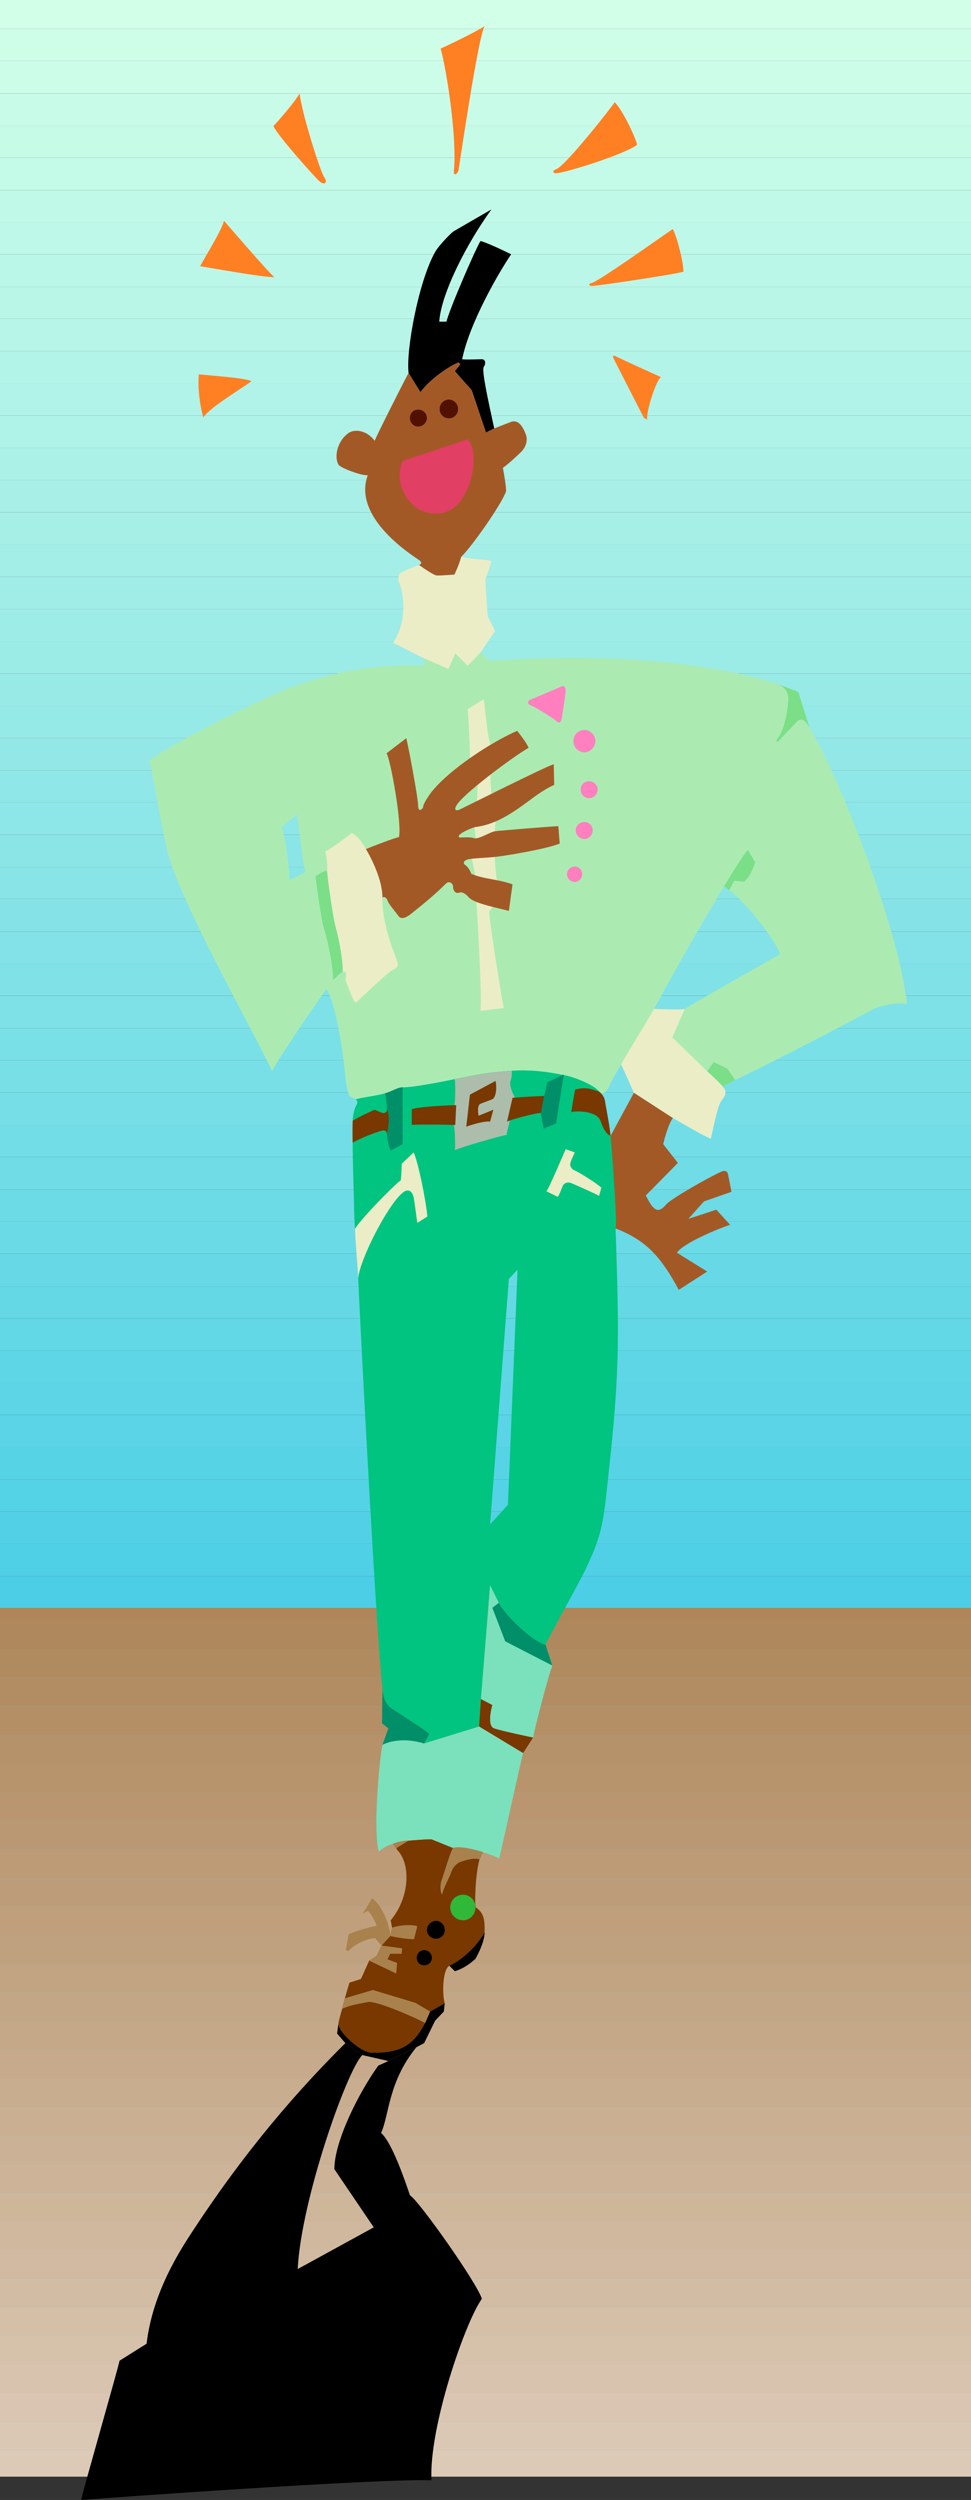 <svg xmlns="http://www.w3.org/2000/svg" width="212" height="545.598"><rect width="100%" height="100%" fill="#333333" stroke="none"/><path fill="#d1ffe8" d="M0 6.3h212V0H0v6.3"/><path fill="#cefee8" d="M0 13.3h212v-7H0v7"/><path fill="#ccfde8" d="M0 20.398h212v-7.097H0v7.097"/><path fill="#c9fce8" d="M0 27.398h212v-7H0v7"/><path fill="#c6fbe8" d="M0 34.398h212v-7H0v7"/><path fill="#c4fae8" d="M0 41.5h212v-7.102H0V41.5"/><path fill="#c1f9e8" d="M0 48.5h212v-7H0v7"/><path fill="#bef8e8" d="M0 55.5h212v-7H0v7"/><path fill="#bbf7e8" d="M0 62.598h212V55.5H0v7.098"/><path fill="#b9f6e8" d="M0 69.598h212v-7H0v7"/><path fill="#b6f5e8" d="M0 76.598h212v-7H0v7"/><path fill="#b3f4e8" d="M0 83.7h212v-7.102H0v7.101"/><path fill="#b1f3e8" d="M0 90.7h212v-7H0v7"/><path fill="#aef2e8" d="M0 97.7h212v-7H0v7"/><path fill="#abf1e7" d="M0 104.8h212v-7.1H0v7.1"/><path fill="#a8f0e7" d="M0 111.8h212v-7H0v7"/><path fill="#a6efe7" d="M0 118.8h212v-7H0v7"/><path fill="#a3eee7" d="M0 125.898h212v-7.097H0v7.097"/><path fill="#a0ede7" d="M0 132.898h212v-7H0v7"/><path fill="#9eece7" d="M0 140h212v-7.102H0V140"/><path fill="#9bebe7" d="M0 147h212v-7H0v7"/><path fill="#98eae7" d="M0 154h212v-7H0v7"/><path fill="#95e9e7" d="M0 161.098h212V154H0v7.098"/><path fill="#93e8e7" d="M0 168.098h212v-7H0v7"/><path fill="#90e7e7" d="M0 175.098h212v-7H0v7"/><path fill="#8de6e7" d="M0 182.2h212v-7.102H0v7.101"/><path fill="#8be5e7" d="M0 189.2h212v-7H0v7"/><path fill="#88e4e7" d="M0 196.2h212v-7H0v7"/><path fill="#85e3e7" d="M0 203.3h212v-7.1H0v7.1"/><path fill="#82e2e7" d="M0 210.3h212v-7H0v7"/><path fill="#80e1e7" d="M0 217.3h212v-7H0v7"/><path fill="#7de1e7" d="M0 224.398h212v-7.097H0v7.097"/><path fill="#7ae0e7" d="M0 231.398h212v-7H0v7"/><path fill="#78dfe6" d="M0 238.398h212v-7H0v7"/><path fill="#75dee6" d="M0 245.5h212v-7.102H0v7.102"/><path fill="#72dde6" d="M0 252.5h212v-7H0v7"/><path fill="#70dce6" d="M0 259.598h212V252.5H0v7.098"/><path fill="#6ddbe6" d="M0 266.598h212v-7H0v7"/><path fill="#6adae6" d="M0 273.598h212v-7H0v7"/><path fill="#67d9e6" d="M0 280.7h212v-7.102H0v7.101"/><path fill="#65d8e6" d="M0 287.7h212v-7H0v7"/><path fill="#62d7e6" d="M0 294.7h212v-7H0v7"/><path fill="#5fd6e6" d="M0 301.8h212v-7.1H0v7.1"/><path fill="#5dd5e6" d="M0 308.8h212v-7H0v7"/><path fill="#5ad4e6" d="M0 315.8h212v-7H0v7"/><path fill="#57d3e6" d="M0 322.898h212v-7.097H0v7.097"/><path fill="#54d2e6" d="M0 329.898h212v-7H0v7"/><path fill="#52d1e6" d="M0 336.898h212v-7H0v7"/><path fill="#4fd0e6" d="M0 344h212v-7.102H0V344"/><path fill="#4ccfe6" d="M0 350.898h212V344H0v6.898M0 540.5h212V350.898H0V540.5"/><path fill="#dccab7" d="M0 540.5h212v-5.8H0v5.8"/><path fill="#dbc8b4" d="M0 534.7h212v-6.2H0v6.2"/><path fill="#d9c5b1" d="M0 528.5h212v-6.3H0v6.3"/><path fill="#d8c3ae" d="M0 522.2h212V516H0v6.2"/><path fill="#d6c1ab" d="M0 516h212v-6.3H0v6.3"/><path fill="#d5bfa7" d="M0 509.7h212v-6.2H0v6.2"/><path fill="#d3bca4" d="M0 503.5h212v-6.2H0v6.2"/><path fill="#d1baa1" d="M0 497.3h212V491H0v6.3"/><path fill="#d0b89e" d="M0 491h212v-6.2H0v6.2"/><path fill="#ceb69b" d="M0 484.8h212v-6.3H0v6.3"/><path fill="#cdb398" d="M0 478.5h212v-6.2H0v6.2"/><path fill="#cbb195" d="M0 472.3h212V466H0v6.3"/><path fill="#caaf92" d="M0 466h212v-6.2H0v6.2"/><path fill="#c8ad8e" d="M0 459.8h212v-6.202H0v6.203"/><path fill="#c7aa8b" d="M0 453.598h212V447.3H0v6.297"/><path fill="#c5a888" d="M0 447.3h212v-6.202H0v6.203"/><path fill="#c3a685" d="M0 441.098h212V434.8H0v6.297"/><path fill="#c2a482" d="M0 434.8h212v-6.202H0v6.203"/><path fill="#c0a17f" d="M0 428.598h212v-6.2H0v6.2"/><path fill="#bf9f7c" d="M0 422.398h212v-6.3H0v6.3"/><path fill="#bd9d79" d="M0 416.098h212v-6.2H0v6.2"/><path fill="#bc9b76" d="M0 409.898h212v-6.3H0v6.3"/><path fill="#ba9873" d="M0 403.598h212v-6.2H0v6.2"/><path fill="#b9966f" d="M0 397.398h212V391.2H0v6.2"/><path fill="#b7946c" d="M0 391.2h212v-6.302H0v6.301"/><path fill="#b59269" d="M0 384.898h212V378.7H0v6.2"/><path fill="#b48f66" d="M0 378.7h212v-6.302H0v6.301"/><path fill="#b28d63" d="M0 372.398h212V366.2H0v6.2"/><path fill="#b18b60" d="M0 366.2h212v-6.302H0v6.301"/><path fill="#af895d" d="M0 359.898h212V353.7H0v6.2"/><path fill="#ae865a" d="M0 353.7h212v-2.802H0v2.801"/><path fill="#ff7f23" d="M44.402 91.098c-.832-2.75-1.226-6.543-1-9.399 2.13.238 10.243.762 11.5 1.5-1.78 1.356-9.242 5.805-10.5 7.899m-.699-33c.781-1.543 4.707-7.82 5.2-9.899 1.6 1.817 9.71 11.235 11 12.301-2.86-.02-14.372-2.113-16.2-2.402m16-30.598c1.004-1.035 4.668-5.223 5.7-7.102.605 4.758 4.593 17.25 5.398 18.301.765 1.043.18 1.766-.899 1-1.015-.804-9.718-10.617-10.199-12.199m36.5-16.902c1.438 5.207 3.586 19.785 2.899 26.601-.153 1.567.867.602 1 0 .183-.988 4.238-28.922 5.699-31.5-1.785 1.203-7.871 4.149-9.598 4.899m38 11.702c-.578.997-10.793 13.938-12.703 14.598-1.277.524-.477.985 0 .903 1.965-.086 14.96-4.14 17.602-6.203-.286-1.47-3.164-7.621-4.899-9.297M129.3 62.398c1.481-.023 18.282-2.57 19.903-3.097.078-1.7-1.23-7.196-2.3-9.301-1.153.668-16.067 11.395-17.801 11.8-.895.204-.25.66.199.598M134 78.3c.445.919 6.254 12.27 6.602 12.9l.699.398c-.262-1.809 1.965-8.614 3-9.297-1.692-.754-9.149-4.156-9.801-4.5-.656-.442-.785-.051-.5.5"/><path d="m90.902 446.8-6.101 3-2.2 1c-4.163 5.743-9.593 16.415-9.601 22.598l8.602 12.7L65 495.199c.746-15.133 10.754-43.394 14.102-46.699l-3.7-2.602c-10.035 9.965-21.972 23.399-34.3 42.5-6.223 9.633-8.356 17.07-9.102 23.102l-5.898 3.7c-.391 1.956-7.848 27.862-8.399 30.398 4.672-.375 64.332-4.696 76.5-4.297-.586-11.395 7.254-34.344 11-39.602-.992-3.383-13.75-21.437-15.703-22.601-.988-2.957-3.934-11.594-6.297-13.598 1.785-3.895 1.531-11.133 7.7-18.7"/><path fill="#abebb2" d="M91.8 143.3c.962.391 1.36 2.016.2 2-9.71-.5-19.27 1.313-28.898 4.9-7.09 2.671-26.657 12.788-30.399 15.698l28.797 14.7 3.3-2.899c.223 1.188 1.403 10.344 1.5 11.102l.403 1.5-3.5 1.797c.121-1.438-.926-9.942-1.703-11.5l-28.797-14.7c.918 4.586 2.953 16.938 4.098 20.801 3.297 11.778 20.594 42.156 22.601 47.102 1.063-2.313 8.657-13.45 11.899-18 2.375 4.015 3.797 15.808 4.101 19 .22 3.09.746 3.875.899 4.5l1.402.597c1.906-.488 4.379-.726 6.399-1.3 1.546-.442 2.718-1.293 3.8-1.297.457.004 1.043-.043 1.7-.102 3.261-.37 8.59-1.437 9.699-1.699 3.87-.75 6.62-1.441 12.402-1.8 5.063-.41 10.043.671 11.2.898 2.304.347 6.734 2.109 8 3.703.784.965 1.765-.41 2.199-1.403.093-.328 1.02-2.035 2.5-4.597 1.644-3.016 4.66-7.371 7.199-12.102 4.683-8.703 10.992-19.648 15.3-26.8l1.102.902c3.883 2.77 10.36 11.21 11.098 14-2.504 1.332-18.403 10.36-20.801 11.898l-2.7 6.2 7.602 7.402s2.207 1.933 3.399 3.297l2.699-1.399c3.176-1.34 27.902-14.097 29.5-15.101 1.543-.957 6.25-2.137 8-1.399-1.43-15.168-14.2-48.68-21.297-60.5L174.301 151l-5-1.902c-17.238-5.18-38.844-6.485-62.301-4.899l-2.098-1.8-2.8 2.902-2.7-2.703-1.5 3.402-6.101-2.7"/><path fill="#ebedc7" d="m104.902 142.398 3.2-4.699-1.602-3.199s-.523-5.984-.5-8.102c.5-1.285 1.3-3.898 1.3-3.898-1.062-.527-4.331-.332-6.597-1-.613 2.172-1.5 3.898-1.5 3.898s-3.168.239-3.8.2c-.68.039-3.903-2.297-3.903-2.297-.7.242-3.055 1.156-3.797 1.597-.828.344-.797 1.641-.601 2.2 1.574 3.578 1.289 9.59-1.301 13.203 1.203.512 5.129 2.605 6 3L97.902 146l1.5-3.402 2.7 2.703 2.8-2.903m.7 10.2-3.5 2.203c.21 1.972.605 10.347.5 11.398l1.699 4.399-.2 4.902-.601 4.3.402 3.5-1.101 3 1.101 5.4.098 4.5c.016 1.132 1.324 21.019.902 24.398L110 220c-.492-1.996-3.238-19.656-3.2-21l2.102-3-.3-3.602c-.793-2.523-.793-12.726-.102-15l-1.2-3.5-.3-5.597.203-5.403c-.832-1.937-1.36-9.132-1.601-10.3m-30.802 59.5c.692-.243.954.28.602 1.601.352 1.164 1.266 3.52 1.7 4.301.351.79.484 1.05 1.101.398 1.606-1.57 6.45-6.148 7.5-6.699 1.043-.496 1.422-.793 1-1.898-.351-1.215-3.36-7.887-3.203-13.903.027-2.507-1.133-6.355-3.598-10.597-.687-1.274-1.922-3.012-3.101-3.5-.785.617-4.711 3.625-5.801 4 .305 1.195.566 2.765.402 4.199.036 1.184 1.317 10.61 1.899 12.398.754 2.653 1.668 7.887 1.5 9.7m79.601 21.702s2.207 1.934 3.399 3.298c1.164 1.382.379 2.168-.399 3.3-.793 1.223-1.578 5.54-2.199 8.102-1.34-.402-6.574-3.543-8.3-4.5l-8.5-5.5s-2.239-5.055-2.801-6.2c1.644-3.015 4.53-7.44 7.199-12.1 2.34.034 5.172.226 6.699 0l-2.7 6.198 7.602 7.403"/><path fill="#a35926" d="M83.5 195.898c.027-2.507-1.133-6.355-3.598-10.597.953-.399 6.317-2.492 7.2-2.602.687-2.898-1.797-16.765-2.7-18.3l4.301-3.301c.395 1.433 2.621 13.207 2.598 14.8.023 1.547 1.07.633 1.101.102-.03-.516 1.407-2.738 2.098-3.5 3.73-4.547 12.473-10.398 18.402-13 .793.938 2.235 2.898 2.5 3.7-3.422 1.98-14.644 10.288-15.8 12.698-.43.762-.168 1.157.699.801.965-.43 19.414-9.719 20.601-9.898l.098 4.5c-1.547.652-3.418 1.933-4.2 2.5-4.054 2.992-8.077 6.133-13.097 6.699-1.488.48-3.91 1.59-3.5 2.2.082.21 2.11-.15 3.2.198 1.003.438 3.62-1.394 4.8-1.5 1.176-.16 12.559-1.074 13.7-1.097l.3 3.797c-2.781 1.132-10.996 2.566-14 2.902-1.992.219-4.45.258-5.8.5-1.266.281-1.38.926-.801 1.3.468.348.886.845 1.3 1.9 2.676 1.171 5.797 1.144 9 2.3l-.8 5.8c-2.473-.667-7.485-1.613-8.7-2.902-.906-1.05-1.64-1.265-2.101-1.097-.965.34-1.39-.574-1.399-1.403.008-.511-.808-1.332-1.601-.5-2.567 2.532-4.692 4.243-7.5 6.5-.703.551-2.14 1.598-2.899.403-.812-1.16-2.054-2.469-2.3-3.301-.278-.738-.868-.867-1.102-.602"/><path d="m100.102 79.098.398.402-1.2 1.5 3.7 4.2 3.102 9.198 1.8-.898c-1.367-6.332-2.73-12.469-2.3-13.402.57-.778.375-1.696-.399-1.7-.937.004-3.676.137-4.3 0 1.644-8.082 8.199-19.25 10.699-22.898-2.356-1.168-5.493-2.61-6.7-2.902-1.28 2.125-7.168 15.863-7.402 17.601h-1.598c.414-6.273 6.215-17.394 11.399-24.5 0 0-7.473 4.317-8.301 4.801-.742.559-3.297 3.21-4 4.5-3.625 6.422-6.39 21.46-5.797 26.398l2.598 4.2c1.43-2.07 5.203-5.16 8.3-6.5"/><path fill="#a35926" d="m138.402 238.5-5.101 9.398-2.098 3.903.297 4.898-.898 5.7 3.8 5.699c6.586 2.539 9.832 6.066 13.801 13.402l6.2-4-6.602-4.102c1.351-2.144 9.594-5.48 11.601-6.097l-3-3.301-6.101 2 3.402-3.8 6-2.102L159 256.5s-.078-1.43-1.5-.8c-2.656 1.163-11.027 5.948-12 7.1-1.777 2.11-2.758 1.587-4.5-1.902l7-7.097-3.2-4.102s.884-3.957 2.102-5.699l-8.5-5.5"/><path fill="#7bdf87" d="M72.703 213.898c.563-.472 1.48-1.52 2.098-1.8.168-1.813-.746-7.047-1.5-9.7-.582-1.789-1.863-11.214-1.899-12.398-1.011.137-1.93.922-2.5 1.2.047.937 1.215 9.304 1.7 11 1.097 3.245 2.273 9.784 2.101 11.698m85.399-20.5c2.843-4.691 4.59-7.363 5.199-7.898l1.601 2.7c-.836 2.394-1.62 3.573-2.402 4.198-.984-.039-2.2-.199-2.2-.199l-1.097 2.102-1.101-.903M160.5 235.7l-1.7-2.5-3-1.4-1.398 2s2.207 1.934 3.399 3.298l2.699-1.399m16.203-76.999c-1.242-2.106-2.137-1.958-2.902-1-.633.788-2.668 2.671-3.5 3.698-.738.938-1.098.461-.399-.398 1.262-1.84 1.914-4.684 2.2-8.102.168-1.785-.778-3.168-2.801-3.8l5 1.902 2.402 7.7"/><path fill="#a35926" d="M100.703 121.5c-.613 2.172-1.5 3.898-1.5 3.898s-3.168.239-3.8.2c-.68.039-3.903-2.297-3.903-2.297.61-.281.656-.649-.2-1.203-6.128-4.051-13.714-11.028-11-18.399-1.144.219-5.952-1.547-6.398-2.3-.953-1.61-.359-5.087 2.2-6.899 1.378-.934 4.003-.598 5.699 1.7.496-1.31 6.515-13.216 7.402-14.802l2.598 4.2c1.43-2.07 5.203-5.16 8.3-6.5l.399.402-1.2 1.5 3.7 4.2 3.102 9.198 1.8-.898 3.598-1.402c1.148-.414 2.262-.02 3.3 2.703.423 1.11.188 2.504-.898 3.699-.68.707-3.156 2.984-4.101 3.598.402 2.238.691 4.074.699 5.101-.992 2.934-7.793 12.485-9.797 14.301"/><path fill="#783800" d="m83.3 424.598-1.097 2.3-1.601 1-1.801 4-2.5.801s-.477 1.574-1 3.399c-.2.761-.426 1.578-.598 2.3-.418 1.461-.734 2.696-.8 3.102-.09.863.816 2.191 2.097 3.398a14.991 14.991 0 0 0 3.102 2.403c.824.433 1.578.71 2.101.699 6.211.012 8.965-1.477 11.598-6.5a43.2 43.2 0 0 0 1.101-2.5l3.2-1.8c-.547-1.747-.547-7.243 1-8.2 1.398-.547 5.39-3.164 7.699-7.3.043-2.294 0-4.177-1.899-5.4-.164-.46-.191-1.777-.101-3.402.074-2.398.402-5.476.902-7.097l.7-1.602c-2.298-.707-5.005-1.304-6.5-.898l-4.7-1.903c-1.375-.027-5 .301-5 .301-1.02-.004-2.262.242-3.402.7l.902 1.3c3.05 3.102 2.766 10.403-1.402 15.399l.3 1.601-.398 1.801-1.902 2.098"/><path fill="#00c47f" d="m110.902 328.398 2.098-51.3-1.898 2L107 332.699V346l-2 24.8-.398 6-12 3.7 1.101-2.102c-1.07-1.039-7.09-4.703-8.402-5.699-1.305-1.094-1.567-2.14-1.801-4.199-1.008-7.875-3.992-62.082-5.297-89.5-.234-4.125-.652-8.121-.703-10.8a128.985 128.985 0 0 1-.2-4.602c.024-1.368-.273-8.391-.3-14.2a122.273 122.273 0 0 1 0-4.8c.09-1.828.578-2.942.703-3.2.602-.957.211-1.152 0-1.5 1.895-.488 4.387-.73 6.399-1.3 1.558-.446 2.71-1.293 3.8-1.297.457.004 1.043-.043 1.7-.102 3.261-.37 8.586-1.437 9.699-1.699 3.87-.75 6.62-1.441 12.402-1.8 5.063-.41 10.043.671 11.2.898 2.304.347 6.734 2.109 8 3.703.585.57.98.965 1.199 2.097.171 1.223.957 4.95 1.199 7.5.152 1.375 1.523 18.645 1.101 20.2.883 26.468.82 32.48-2 57.8-.851 7.747-1.5 10.067-4.601 16.7-.89 1.922-7.824 14.484-8.7 16.3-2.183-.222-8.585-6.027-10.199-9.097L107 346v-13.3l3.902-4.302"/><path fill="#783800" d="M116.402 379.2s-6.695-1.384-8.5-2c-1.73-.56-.402-5.102-.402-5.102L105 370.8l-.398 6 9.601 5.797 2.2-3.399"/><path fill="#7ae1bc" d="M92.602 380.5c-4.223-1.309-7.559-.523-9.102.3-.617 2.712-2.121 18.673-.797 23.298.77-.735 1.883-1.325 3.098-1.7 1.14-.457 2.383-.703 3.402-.699 0 0 3.625-.328 5-.3l4.7 1.902c1.495-.406 4.202.191 6.5.898 1.675.54 3.132 1.14 3.597 1.399.508-2.07 4.828-21.696 5.203-23l-9.601-5.797-12 3.699m28-17c-.887 2.086-3.895 13.86-4.2 15.7 0 0-6.695-1.384-8.5-2-1.73-.56-.402-5.102-.402-5.102L105 370.8l2-24.8 1.902 3.8c1.614 3.071 8.016 8.876 10.2 9.098l1.5 4.602"/><path fill="#008f68" d="m119.102 358.898 1.5 4.602-10.301-5.3-2.801-7.302 1.402-1.097c1.614 3.07 8.016 8.875 10.2 9.097M83.5 380.8c1.543-.823 4.879-1.609 9.102-.3l1.101-2.102c-1.07-1.039-7.09-4.703-8.402-5.699-1.305-1.094-1.567-2.14-1.801-4.199l-.098 7.598 1.399 1.101-1.301 3.602"/><path d="M105.8 421.7c.044 1.585-1.066 4.198-2 5.8-1.34 1.219-2.796 2.195-4.5 2.7l-1.198-1.2c1.398-.547 5.39-3.164 7.699-7.3M84.8 449.8l6.102-3 1.7-.902L95 441l1.902-2 .2-1.8-3.2 1.8a43.2 43.2 0 0 1-1.101 2.5c-2.633 5.023-5.387 6.512-11.598 6.5-.523.012-1.277-.266-2.101-.7v1.2l5.699 1.3m-5.699-2.5v1.2l-3.7-2.602-1.8-2.097.3-2.301c-.09.863.817 2.191 2.098 3.398a14.991 14.991 0 0 0 3.102 2.403"/><path fill="#a9814d" d="M85.203 422.5c.754.262 4.156.785 5.2.7l.699-2.802c-.825-.386-3.575-.386-5.5.301l-.399 1.801m1.5-18.8-.101-.4 2.601-1.6c-1.02-.005-2.262.241-3.402.698l.902 1.301m18.699.501c-2.297-.708-5.004-1.305-6.5-.9-.644 1.013-1.953 5.59-2.601 7.4-.356 1.515.125 3.296.3 2.5.086-.774 1.524-3.524 1.801-4.302.246-.793.77-1.84 1.801-2.398 1.063-.488 3.418-1.14 4.5-.7l.7-1.6m-20.2 18.3c-.031-2.488-2.121-7.2-4-8.2l-2 3.4 1.098-.7c.816.79 1.734 2.488 1.902 3.3-.953.106-5.14 1.282-6.101 1.9l-.602 3.398.602.203c.949-1.297 4.027-2.781 5.8-2.801l1.399 1.598 1.902-2.098"/><path fill="#a9814d" d="m83.3 424.598-1.097 2.3-1.601 1L86.5 430.7l.203-2.3-2.101-.801.601-1.2h2.5l.098-1.199-4.5-.601m-8.598 13.799c.172-.722.399-1.539.598-2.3l6.101-1.797 9.301 2.797 3.2 1.902a43.2 43.2 0 0 1-1.102 2.5c-1.399-.809-9.785-4.61-12.301-4.602-2.98.579-4.062.75-5.797 1.5"/><path fill="#acbdab" d="M111.703 233.7c-5.781.359-8.531 1.05-12.402 1.8.133 1.344.133 4.355-.098 5.7-.293 1.269-.16 4.148 0 4.898.102.82.23 3.832.098 4.902 1.965-.809 10.078-3.164 11.3-3.3.215-1.696 2.047-7.454 1.7-8.4-.438-.886-1.223-2.585-.801-3.5.363-.917.203-2.1.203-2.1"/><path fill="#008f68" d="M84.5 242.098c.02-.672-.398-3.5-.398-3.5 1.558-.446 2.71-1.293 3.8-1.297v12.398l-2.601 1.399c-.387-.778-.781-2.61-.801-3.399.152-1.566.805-3.789 0-5.601m33.602.8c.043.618.601 3.403.601 3.403l2.7-1.102 1.699-10.699-3.602 1.7-.7 3-.698 3.698"/><path fill="#ff7fbf" d="M127.602 164.2c1.289-.048 2.367-1.126 2.398-2.5-.031-1.282-1.11-2.36-2.398-2.4-1.368.04-2.442 1.118-2.399 2.4-.043 1.374 1.031 2.452 2.399 2.5m1 10c1.03-.005 1.859-.837 1.898-1.9a1.893 1.893 0 0 0-1.898-1.8c-1.012-.008-1.84.82-1.801 1.8a1.81 1.81 0 0 0 1.8 1.9m-.999 8.898c.984-.008 1.812-.836 1.8-1.899.012-.98-.816-1.808-1.8-1.8-1.059-.009-1.887.82-1.899 1.8a1.895 1.895 0 0 0 1.899 1.899M125.5 192.5c.89-.043 1.637-.79 1.602-1.7.035-.929-.711-1.675-1.602-1.702-.95.027-1.695.773-1.7 1.703.005.91.75 1.656 1.7 1.699m-9.7-38.602c1.298.52 5.145 2.946 5.602 3.403.625.586 1.102.629 1.301-.903.152-.933.805-4.988.797-5.597.008-.7-.254-1.223-.898-1-.664.3-6.157 2.656-6.801 2.898-.664.281-.719.914 0 1.2"/><path fill="#783800" d="M84.5 242.098c.805 1.812.152 4.035 0 5.601.02-.781-.371-1.172-1.297-.898-1.547.433-5.144 1.887-6.203 2.597a122.273 122.273 0 0 1 0-4.8c1.723-1.082 4.8-2.399 4.8-2.399l1.7.7c.496.097 1.02-.169 1-.801m26.203 2.702c.899-.5 6.395-1.937 7.399-1.902l.699-3.699c-.918 0-5.758.262-6.899.399l-1.199 5.203M99.602 241.2c-1.215-.036-8.672.355-9.7.898v3.402c1.551-.152 8.485-.02 9.5 0l.2-4.3m33.698 6.698c-.241-2.55-1.027-6.277-1.198-7.5-.22-1.132-.614-1.527-1.2-2.097-2.226-.801-3.207-1.063-5.3-.5-.262.746-.653 3.883-.899 4.898 1.145-.285 5.582-.304 6.399 1.899.386 1.011.976 2.78 2.199 3.3m-25.098-12-5.601 3-.801 7c1.43-.55 4.308-1.336 5.199-1.097l.703-2.602-3.203 1.301s-.484-2.207.402-2.602c.942-.39 2.121-.785 2.598-1 .57-.304 1.094-1.746.703-4"/><path fill="#ebedc7" d="M78.203 279c-.234-4.125-.652-8.121-.703-10.8 1.262-2.18 8.719-9.766 10-10.602.16-1.258.203-3.598.203-3.598l2.598-2.5c.89 1.7 2.722 10.465 3 14l-2.2 1.398c-.171-1.27-.562-4.41-.8-5.597-.414-1.75-1.473-1.813-2.5-.903C84.42 263.344 78.527 275 78.203 279m53.097-19.8c-1.355-1.212-4.796-3.274-5.698-3.7-.98-.36-1.309-1.254-1-1.902.214-.66.898-2.098.898-2.098l-2-.7c-.645 1.485-3.656 8.548-4.2 9.2l2.5 1.2c.532-.805.923-2.243 1.2-2.602.246-.426 1.031-.688 1.703-.399.637.235 5.61 2.457 6.098 2.801l.5-1.8"/><path d="M92.602 428.898a1.616 1.616 0 0 0 1.699-1.597 1.701 1.701 0 0 0-1.7-1.703A1.633 1.633 0 0 0 91 427.3c-.035.89.71 1.636 1.602 1.597m2.601-5.799c1.05.035 1.922-.836 1.899-1.899.023-1.082-.848-1.953-1.899-2a2.079 2.079 0 0 0-2 2c.035 1.063.906 1.934 2 1.899"/><path fill="#30b838" d="M101.102 419.098c1.503-.04 2.742-1.282 2.699-2.797a2.718 2.718 0 0 0-2.7-2.801c-1.562.008-2.808 1.25-2.8 2.8-.008 1.516 1.238 2.759 2.8 2.798"/><path fill="#e13f63" d="m102.102 95.898-14.2 4.7c-2.418 5.511 2.325 13.074 9.301 11.203 5.461-1.524 7.945-12.766 4.899-15.903"/><path fill="#511100" d="M98 91.3c1.121 0 2.031-.913 2-2a2.042 2.042 0 0 0-2-2.1c-1.129.03-2.04.94-2 2.1-.04 1.087.871 2 2 2m-6.7 1.798a1.937 1.937 0 0 0 1.903-1.899 1.862 1.862 0 0 0-1.902-1.8c-1-.024-1.828.804-1.801 1.8a1.841 1.841 0 0 0 1.8 1.899"/></svg>
